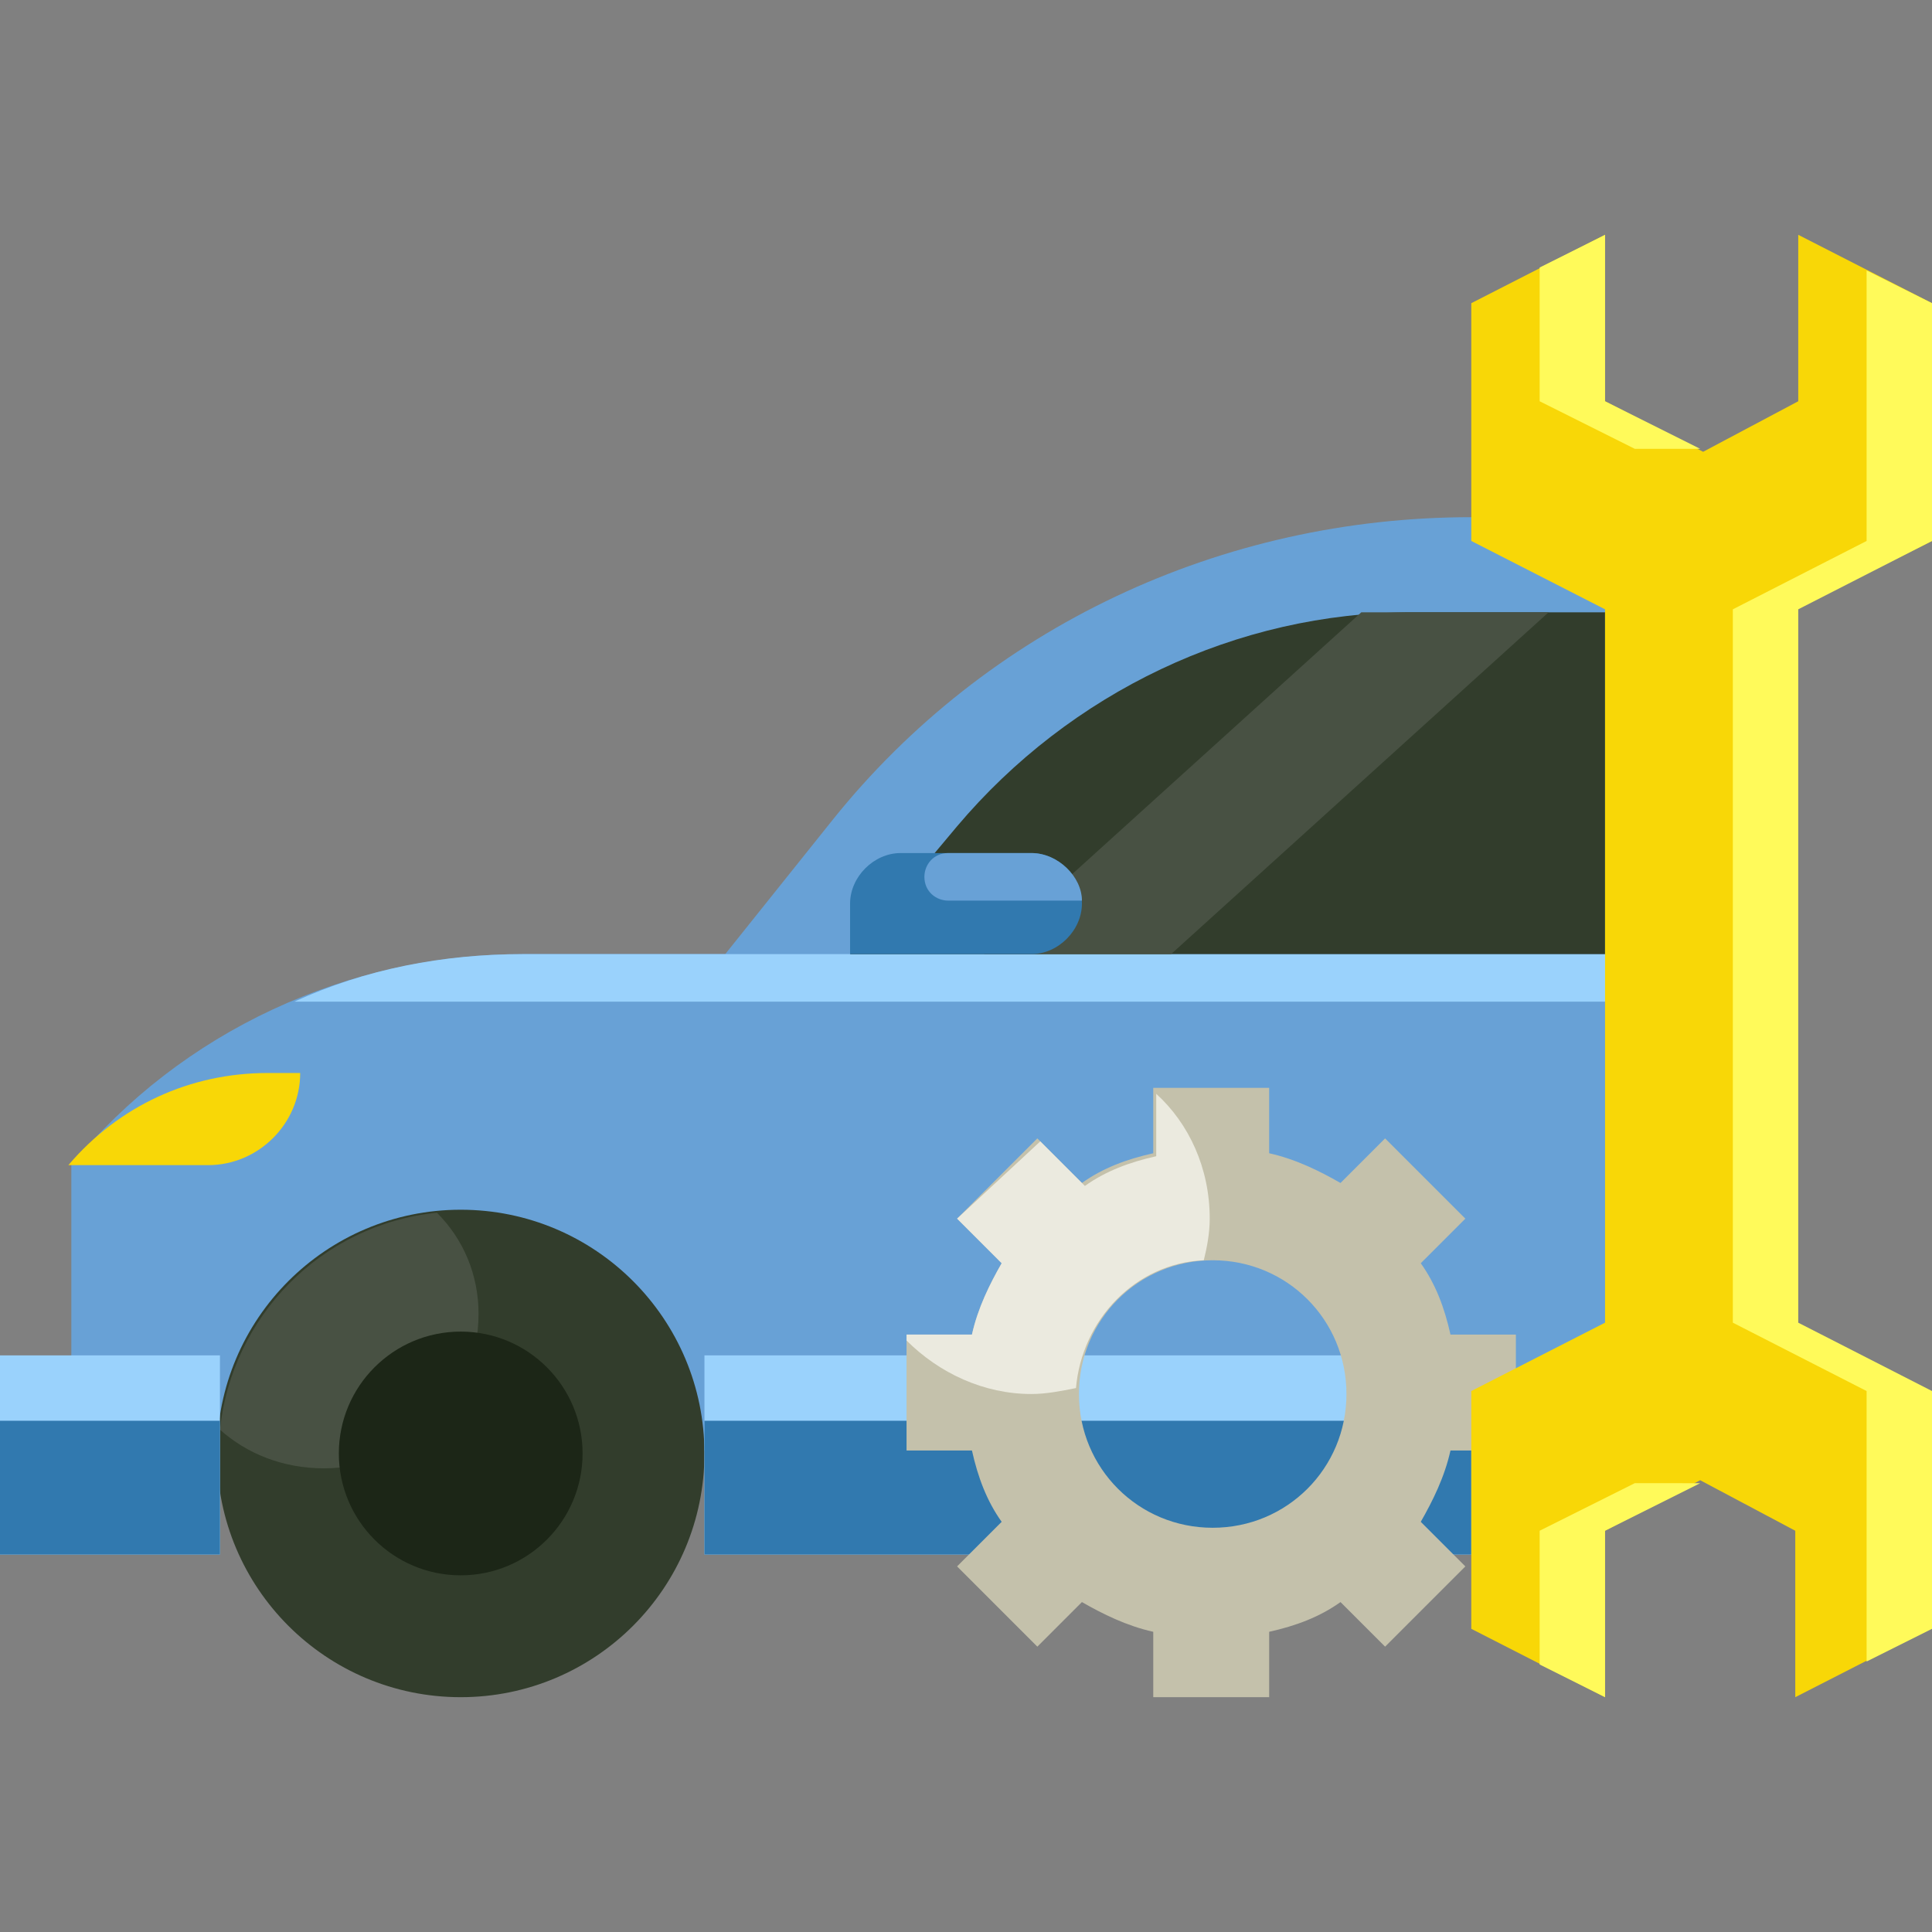 <?xml version="1.0" encoding="utf-8"?>
<!-- Generator: Adobe Illustrator 26.5.0, SVG Export Plug-In . SVG Version: 6.00 Build 0)  -->
<svg version="1.1" id="Layer_1" xmlns="http://www.w3.org/2000/svg" xmlns:xlink="http://www.w3.org/1999/xlink" x="0px" y="0px"
	 width="65px" height="65px" viewBox="0 0 65 65" style="enable-background:new 0 0 65 65;" xml:space="preserve">
<rect x="0" y="0" width="65" height="65" fill="#808080" stroke="none"/>
<style type="text/css">
	.st0{fill:#68A1D6;}
	.st1{fill:#9AD2FC;}
	.st2{fill:#323D2C;}
	.st3{fill:#485143;}
	.st4{fill:#1C2617;}
	.st5{fill:#3179AF;}
	.st6{fill:#F8D707;}
	.st7{fill:#C4C1AB;}
	.st8{fill:#FFFA5A;}
	.st9{fill:#EBEADF;}
</style>
<g id="XMLID_1_">
	<g id="XMLID_4191_">
		<path id="XMLID_977_" class="st0" d="M28,27.6l-3.6,4.5h-6.8c-5.9,0-11.5,2.6-15.2,7.1v9.6h54.9V17.4h-7.8
			C41.1,17.4,33.2,21.1,28,27.6z"/>
		<path id="XMLID_3177_" class="st1" d="M17.6,32.1c-2.7,0-5.3,0.5-7.7,1.6h47.4v-1.6H24.3H17.6z"/>
		<circle id="XMLID_1596_" class="st2" cx="15.5" cy="48.9" r="8.2"/>
		<path id="XMLID_2726_" class="st3" d="M14.7,40.8c-3.9,0.4-6.9,3.5-7.3,7.3c0.9,0.8,2.1,1.3,3.5,1.3c2.9,0,5.2-2.3,5.2-5.2
			C16.1,42.9,15.6,41.7,14.7,40.8z"/>
		<circle id="XMLID_1595_" class="st4" cx="15.5" cy="48.9" r="4.1"/>
		<path id="XMLID_1594_" class="st1" d="M0,45.6h7.4v6.7H0V45.6z"/>
		<path id="XMLID_2724_" class="st5" d="M0,47.8h7.4v4.5H0V47.8z"/>
		<path id="XMLID_2808_" class="st1" d="M23.7,45.6h25.8v6.7H23.7V45.6z"/>
		<path id="XMLID_2725_" class="st5" d="M23.7,47.8h25.8v4.5H23.7V47.8z"/>
		<path id="XMLID_1592_" class="st2" d="M54,20.6h-6.5c-5.9,0-11.5,2.7-15.3,7.2l-3.6,4.3H54V20.6z"/>
		<path id="XMLID_4775_" class="st3" d="M52.1,20.6h-6.3L33.1,32.1h6.3L52.1,20.6z"/>
		<path id="XMLID_1591_" class="st5" d="M34.7,28.7h-4.4c-0.9,0-1.7,0.8-1.7,1.7v1.7h6.1c0.9,0,1.7-0.8,1.7-1.7S35.6,28.7,34.7,28.7
			z"/>
		<path id="XMLID_3172_" class="st0" d="M34.7,28.7h-2.8c-0.5,0-0.8,0.4-0.8,0.8c0,0.5,0.4,0.8,0.8,0.8h4.5
			C36.4,29.5,35.6,28.7,34.7,28.7z"/>
		<path id="XMLID_1590_" class="st6" d="M10.1,36.1H9c-2.6,0-5,1.1-6.7,3.1H7C8.7,39.2,10.1,37.8,10.1,36.1z"/>
		<path id="XMLID_1597_" class="st7" d="M51,48.8v-3.9h-2.2c-0.2-0.9-0.5-1.7-1-2.4l1.5-1.5l-2.7-2.7l-1.5,1.5
			c-0.7-0.4-1.5-0.8-2.4-1v-2.2h-3.9v2.2c-0.9,0.2-1.7,0.5-2.4,1l-1.5-1.5L32.2,41l1.5,1.5c-0.4,0.7-0.8,1.5-1,2.4h-2.2v3.9h2.2
			c0.2,0.9,0.5,1.7,1,2.4l-1.5,1.5l2.7,2.7l1.5-1.5c0.7,0.4,1.5,0.8,2.4,1v2.2h3.9v-2.2c0.9-0.2,1.7-0.5,2.4-1l1.5,1.5l2.7-2.7
			l-1.5-1.5c0.4-0.7,0.8-1.5,1-2.4H51z M40.8,51.4c-2.5,0-4.5-2-4.5-4.5c0-2.5,2-4.5,4.5-4.5c2.5,0,4.5,2,4.5,4.5
			C45.3,49.4,43.3,51.4,40.8,51.4z"/>
		<path id="XMLID_1600_" class="st6" d="M65,18.2v-8l-4.5-2.3v5.6l-3.2,1.7L54,13.5V7.9l-4.5,2.3v8l4.5,2.3v24l-4.5,2.3v8l4.5,2.3
			v-5.6l3.2-1.7l3.2,1.7v5.6l4.5-2.3v-8l-4.5-2.3v-24L65,18.2z"/>
		<g id="XMLID_2796_">
			<path id="XMLID_2797_" class="st8" d="M55,49.9l-3.2,1.6V56l2.2,1.1v-5.6l3.2-1.6L55,49.9z"/>
			<path id="XMLID_2798_" class="st8" d="M51.8,9v4.5l3.2,1.6h2.2L54,13.5V7.9L51.8,9z"/>
			<path id="XMLID_2799_" class="st8" d="M65,18.2v-8l-2.2-1.1v9.1l-4.5,2.3v24l4.5,2.3v9.1l2.2-1.1v-8l-4.5-2.3v-24L65,18.2z"/>
		</g>
		<path id="XMLID_1127_" class="st9" d="M40.5,42.4c0.1-0.4,0.2-0.9,0.2-1.4c0-1.7-0.7-3.2-1.8-4.2v2.1c-0.9,0.2-1.7,0.5-2.4,1
			l-1.5-1.5L32.2,41l1.5,1.5c-0.4,0.7-0.8,1.5-1,2.4h-2.2v0.2c1.1,1.1,2.6,1.8,4.2,1.8c0.5,0,1-0.1,1.5-0.2
			C36.4,44.4,38.2,42.5,40.5,42.4L40.5,42.4z"/>
	</g>
</g>
</svg>
